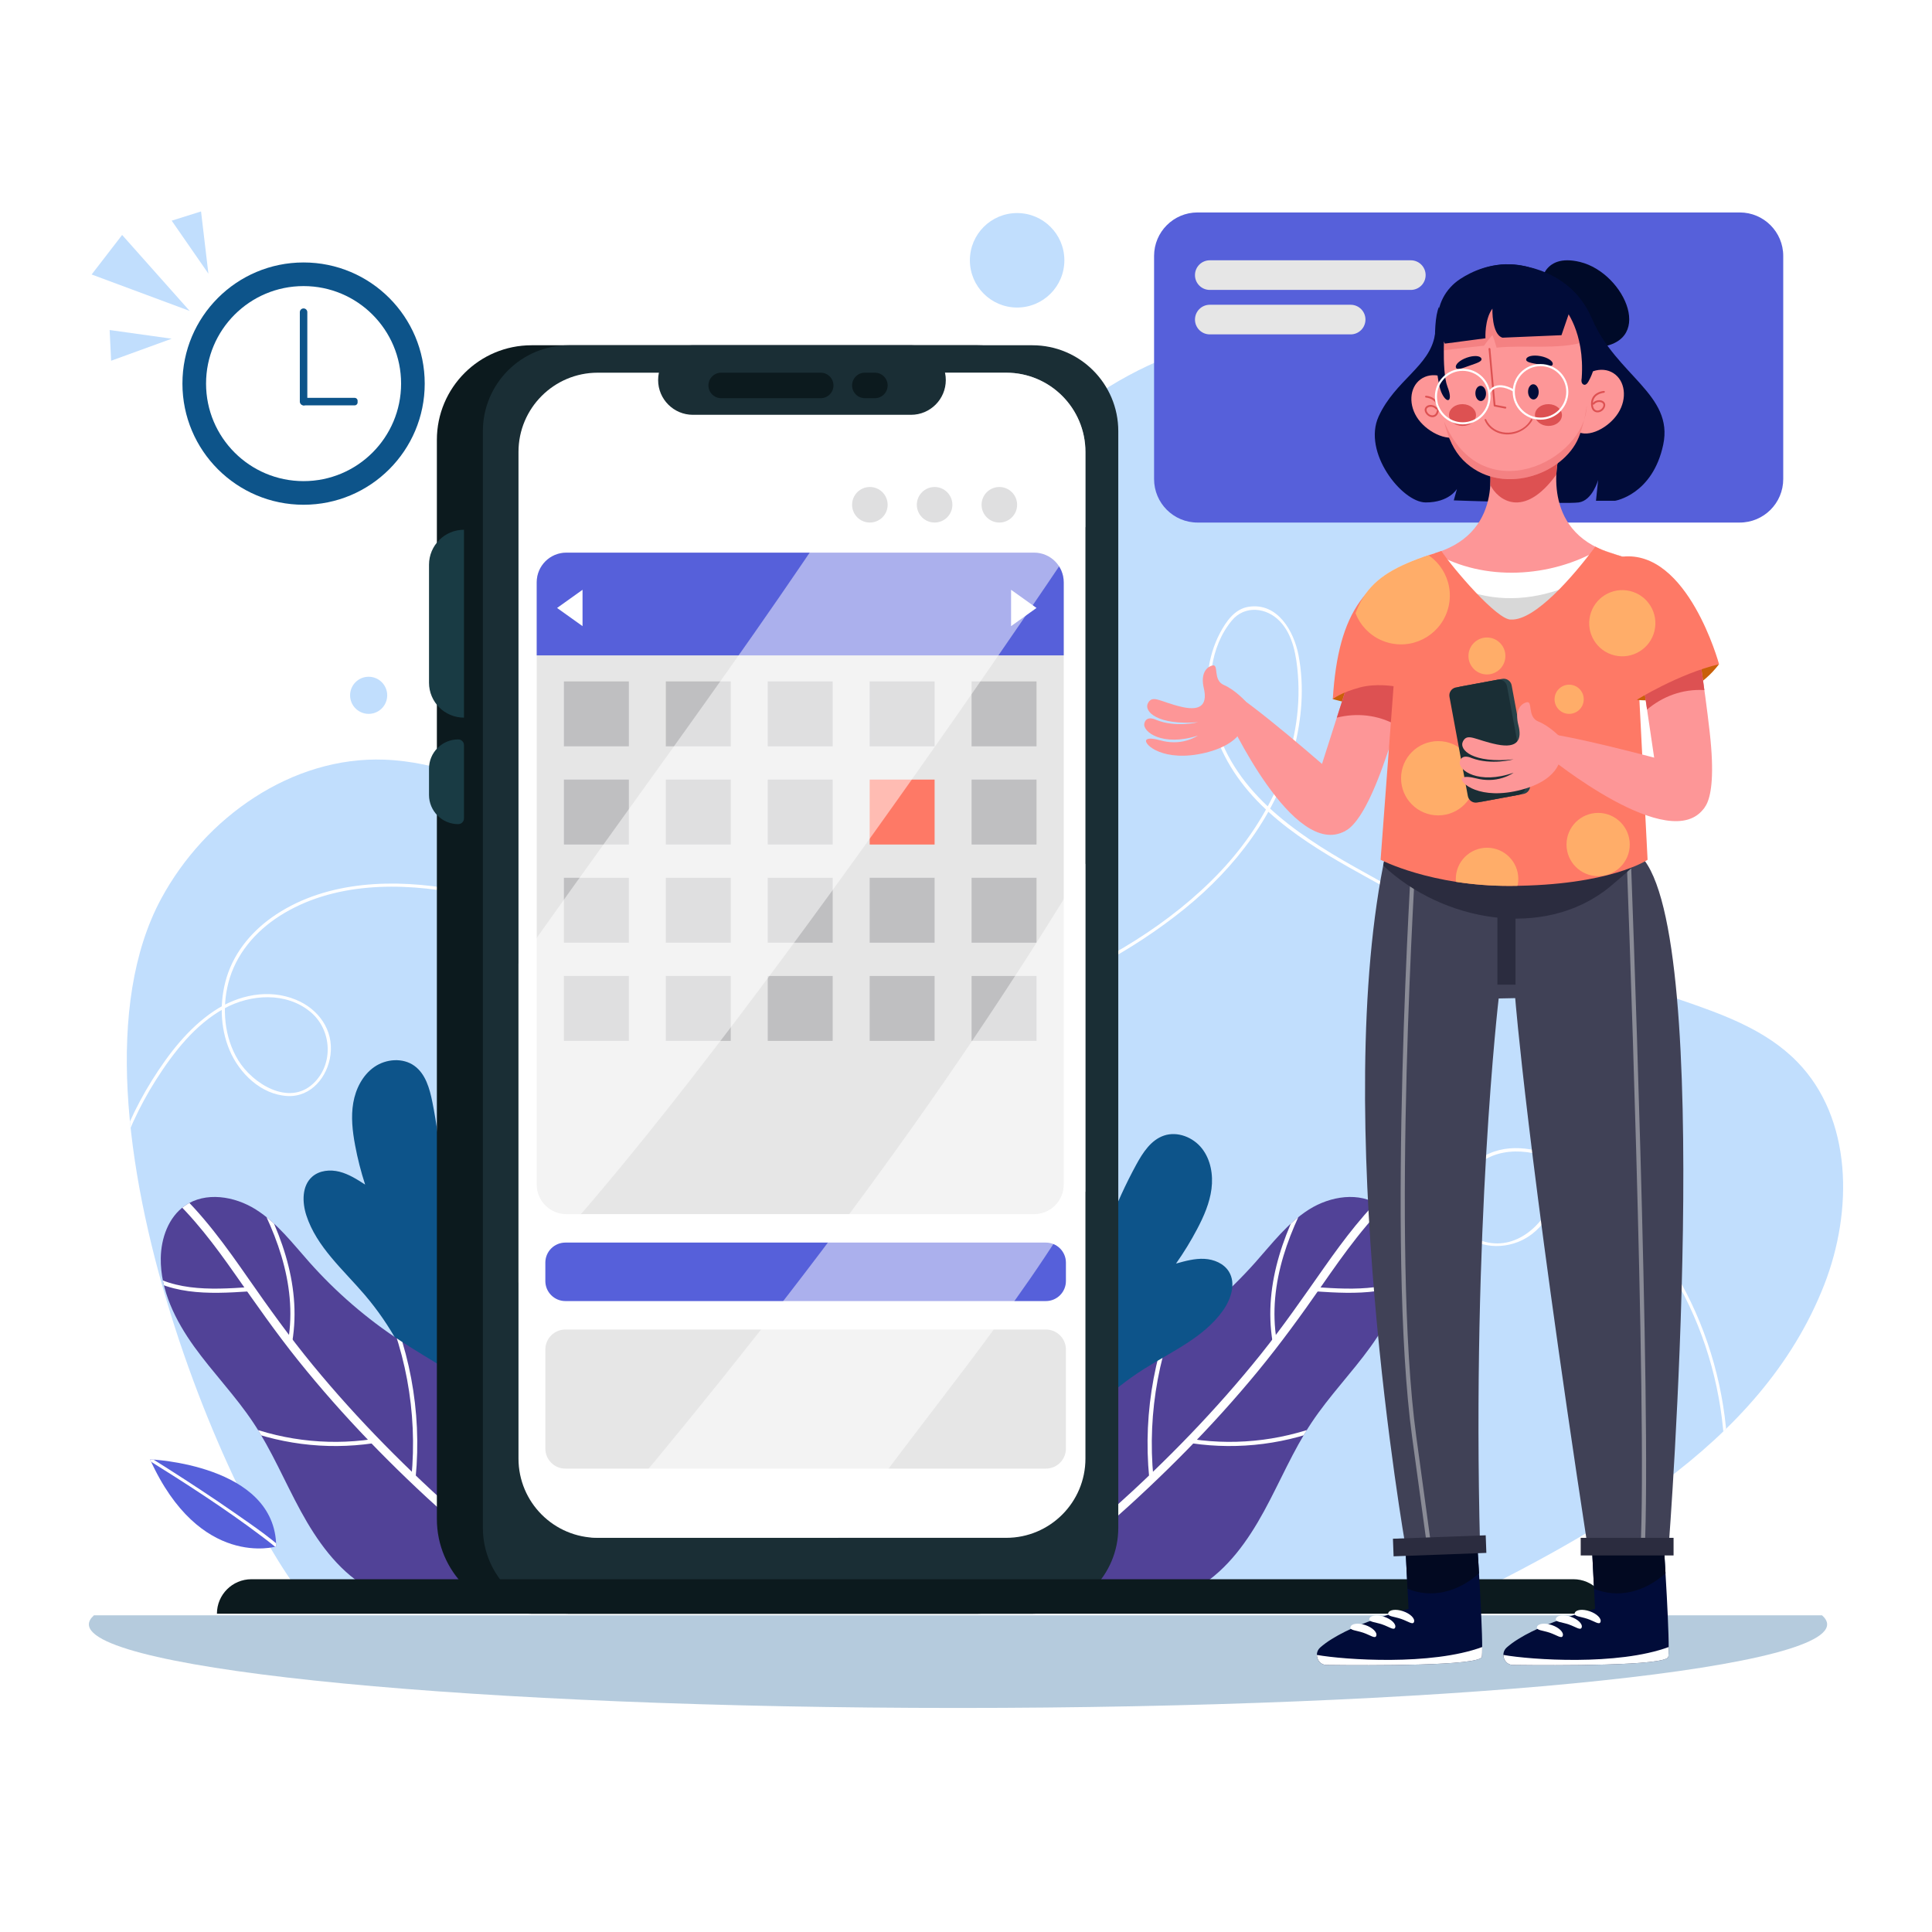 <svg xmlns="http://www.w3.org/2000/svg" xmlns:xlink="http://www.w3.org/1999/xlink" x="0px" y="0px" viewBox="0 0 500 500" style="enable-background:new 0 0 500 500;" xml:space="preserve"><g id="BACKGROUND">	<rect style="fill:#FFFFFF;" width="500" height="500"></rect></g><g id="OBJECTS">	<g>		<defs>			<path id="SVGID_1_" d="M370.946,417.625c40.654-19.734,84.744-43.059,101.173-85.158c7.443-19.071,7.307-43.006-6.991-57.658    c-16.35-16.755-44.826-15.823-61.862-31.879c-18.455-17.394-16.33-46.801-12.788-71.913s5.72-54.499-12.68-71.95    c-9.958-9.445-24.192-13.152-37.912-13.521c-29.553-0.795-59.144,13.109-77.396,36.366    c-17.038,21.709-23.756,49.458-33.016,75.454c-3.619,10.16-8.152,20.764-17.082,26.812c-10.016,6.783-23.39,6.223-34.999,2.823    c-26.945-7.891-49.866-29.355-77.924-30.401c-23.937-0.892-46.381,14.903-57.756,35.984    C12.182,287.308,64.07,402.518,82.66,417.625H370.946z"></path>		</defs>		<clipPath id="SVGID_00000030444514468157322500000006827033220647553175_">			<use xlink:href="#SVGID_1_" style="overflow:visible;"></use>		</clipPath>		<g style="clip-path:url(#SVGID_00000030444514468157322500000006827033220647553175_);">			<path style="fill:#C1DEFD;" d="M370.946,417.625c40.654-19.734,84.744-43.059,101.173-85.158    c7.443-19.071,7.307-43.006-6.991-57.658c-16.35-16.755-44.826-15.823-61.862-31.879c-18.455-17.394-16.33-46.801-12.788-71.913    s5.72-54.499-12.68-71.95c-9.958-9.445-24.192-13.152-37.912-13.521c-29.553-0.795-59.144,13.109-77.396,36.366    c-17.038,21.709-23.756,49.458-33.016,75.454c-3.619,10.16-8.152,20.764-17.082,26.812c-10.016,6.783-23.39,6.223-34.999,2.823    c-26.945-7.891-49.866-29.355-77.924-30.401c-23.937-0.892-46.381,14.903-57.756,35.984    C12.182,287.308,64.07,402.518,82.66,417.625H370.946z"></path>		</g>		<g style="clip-path:url(#SVGID_00000030444514468157322500000006827033220647553175_);">			<g>				<path style="fill:#FFFFFF;" d="M35.811,372.303c-14.768-28.955-12.863-65.445,4.569-92.849     C44.9,272.349,50.496,265.142,58,261.015c6.834-3.759,16.066-4.359,22.365,0.886c5.534,4.608,6.065,13.533,0.674,18.549     c-6.325,5.884-15.665,0-19.38-6.049c-3.625-5.903-4.262-13.409-2.557-20.038c1.893-7.364,6.955-13.292,13.291-17.332     c13.72-8.748,31.354-8.774,46.811-5.715c31.556,6.245,58.752,25.483,90.185,32.157c17.154,3.642,34.369,2.243,50.969-3.303     c16.497-5.512,32.63-13.996,46.173-24.945c13.181-10.657,23.901-24.634,28.3-41.202c2.093-7.883,2.766-16.358,1.235-24.408     c-1.19-6.255-5.42-13.745-12.929-12.577c-3.615,0.562-5.81,3.778-7.407,6.794c-1.631,3.08-2.625,6.467-3.038,9.923     c-0.901,7.534,0.857,15.291,4.31,21.998c7.728,15.012,23.321,23.915,37.566,31.759c7.856,4.326,15.801,8.598,22.983,14.005     c7.06,5.315,13.08,11.781,17.592,19.397c4.26,7.19,7.16,15.175,8.504,23.424c1.327,8.143,1.474,17.218-1.298,25.087     c-2.665,7.566-10.107,14.491-18.702,11.77c-7.957-2.519-7.895-11.641-3.544-17.35c5.503-7.221,14.94-6.942,22.594-3.498     c7.351,3.308,13.704,8.879,19.145,14.745c20.114,21.687,28.616,53.523,22.691,82.425c-1.447,7.06-3.77,13.91-6.939,20.383     c-0.229,0.467,0.471,0.879,0.701,0.41c13.223-27.015,11.241-60.033-3.183-86.174c-3.64-6.597-8.093-12.759-13.273-18.234     c-5.501-5.814-11.934-11.352-19.352-14.527c-6.562-2.809-14.667-3.579-20.465,1.282c-4.312,3.616-7.366,10.138-5.024,15.662     c2.601,6.133,10.129,7.344,15.797,5.126c7.185-2.811,10.582-10.379,11.786-17.54c2.745-16.336-1.935-33.922-11.317-47.419     c-10.595-15.242-27.115-23.347-42.847-32.206c-15.489-8.721-31.974-20.03-36.201-38.457c-1.925-8.391-1.116-18.325,4.556-25.201     c3.339-4.048,8.997-3.449,12.458,0.167c3.454,3.608,4.295,9.084,4.668,13.859c1.48,18.964-7.26,37.342-20.059,50.894     c-12.89,13.648-29.849,23.551-47.104,30.641c-17.9,7.355-36.951,10.616-56.125,7.104c-33.278-6.095-61.69-27.087-94.99-33.092     c-15.337-2.766-32.705-2.383-46.137,6.459c-5.907,3.888-10.73,9.438-12.82,16.267c-1.867,6.101-1.739,12.945,0.743,18.856     c2.525,6.013,8.184,11.526,15.003,11.871c6.134,0.31,10.39-4.964,11.124-10.663c0.826-6.41-3.094-11.832-8.91-14.238     c-7.091-2.933-14.971-1.26-21.196,2.882c-6.709,4.464-11.845,11.18-16.079,17.94c-4.385,7.002-7.782,14.62-10.155,22.531     c-4.695,15.65-5.413,32.506-1.967,48.483c1.658,7.688,4.31,15.127,7.882,22.132C35.348,373.178,36.048,372.768,35.811,372.303     L35.811,372.303z"></path>			</g>		</g>	</g>	<path style="opacity:0.5;fill:#6D99BC;" d="M471.538,418.037H24.322c-0.865,0.771-1.321,1.554-1.321,2.347  c0,11.949,100.704,21.635,224.929,21.635s224.929-9.686,224.929-21.635C472.859,419.591,472.402,418.808,471.538,418.037z"></path>	<g>		<defs>			<path id="SVGID_00000177473597798266815680000012358976240803357337_" d="M274.566,400.718    c6.709,12.454,22.339,17.433,34.7,10.553c0.365-0.203,0.725-0.413,1.081-0.632c7.404-4.539,12.615-11.918,16.778-19.54    c4.163-7.622,7.508-15.711,12.317-22.943c4.595-6.912,10.439-12.907,15.283-19.646c4.844-6.74,8.763-14.597,8.644-22.896    c-0.074-5.164-1.984-10.599-6.215-13.56c-5.331-3.731-12.881-2.511-18.384,0.96c-5.503,3.471-9.529,8.783-13.853,13.645    c-6.913,7.775-14.856,14.632-23.556,20.336c-7.709,5.054-16.078,9.262-22.785,15.585c-6.707,6.324-11.653,15.486-10.007,24.556    C269.097,390.038,271.78,395.547,274.566,400.718z"></path>		</defs>		<clipPath id="SVGID_00000116205776173072570000000009025210877221742220_">			<use xlink:href="#SVGID_00000177473597798266815680000012358976240803357337_" style="overflow:visible;"></use>		</clipPath>		<g style="clip-path:url(#SVGID_00000116205776173072570000000009025210877221742220_);">			<path style="fill:#514297;" d="M274.566,400.718c6.709,12.454,22.339,17.433,34.7,10.553c0.365-0.203,0.725-0.413,1.081-0.632    c7.404-4.539,12.615-11.918,16.778-19.54c4.163-7.622,7.508-15.711,12.317-22.943c4.595-6.912,10.439-12.907,15.283-19.646    c4.844-6.74,8.763-14.597,8.644-22.896c-0.074-5.164-1.984-10.599-6.215-13.56c-5.331-3.731-12.881-2.511-18.384,0.96    c-5.503,3.471-9.529,8.783-13.853,13.645c-6.913,7.775-14.856,14.632-23.556,20.336c-7.709,5.054-16.078,9.262-22.785,15.585    c-6.707,6.324-11.653,15.486-10.007,24.556C269.097,390.038,271.78,395.547,274.566,400.718z"></path>		</g>		<g style="clip-path:url(#SVGID_00000116205776173072570000000009025210877221742220_);">			<g>				<path style="fill:#FFFFFF;" d="M360.154,307.218c-6.767,6.117-12.27,13.428-17.499,20.861     c-5.334,7.582-10.579,15.196-16.382,22.434c-11.559,14.417-24.502,27.686-38.259,40.008     c-7.765,6.955-15.795,13.609-24.008,20.028c-1.11,0.868,0.451,2.41,1.55,1.55c14.569-11.388,28.571-23.53,41.525-36.736     c6.464-6.589,12.665-13.439,18.526-20.571c5.825-7.087,11.201-14.488,16.435-22.018c5.912-8.507,11.936-17.023,19.662-24.007     C362.753,307.82,361.199,306.274,360.154,307.218L360.154,307.218z"></path>			</g>		</g>		<g style="clip-path:url(#SVGID_00000116205776173072570000000009025210877221742220_);">			<g>				<path style="fill:#FFFFFF;" d="M344.301,367.853c-11.168,4.756-23.566,6.363-35.577,4.612c-0.69-0.101-0.988,0.955-0.291,1.057     c12.337,1.798,24.952,0.162,36.422-4.722C345.501,368.524,344.943,367.58,344.301,367.853L344.301,367.853z"></path>			</g>		</g>		<g style="clip-path:url(#SVGID_00000116205776173072570000000009025210877221742220_);">			<g>				<path style="fill:#FFFFFF;" d="M298.509,382.414c-1.662-16.986,1.549-34.274,9.243-49.512c0.317-0.628-0.628-1.184-0.946-0.553     c-7.778,15.405-11.074,32.887-9.393,50.066C297.481,383.11,298.578,383.117,298.509,382.414L298.509,382.414z"></path>			</g>		</g>		<g style="clip-path:url(#SVGID_00000116205776173072570000000009025210877221742220_);">			<g>				<path style="fill:#FFFFFF;" d="M330.407,347.027c-2.498-14.973,3.473-29.499,10.959-42.147c0.36-0.608-0.587-1.16-0.946-0.553     c-7.653,12.93-13.619,27.704-11.069,42.991C329.465,348.012,330.522,347.718,330.407,347.027L330.407,347.027z"></path>			</g>		</g>		<g style="clip-path:url(#SVGID_00000116205776173072570000000009025210877221742220_);">			<g>				<path style="fill:#FFFFFF;" d="M340.681,334.22c10.126,0.68,21.477,1.143,29.566-6.098c0.527-0.471-0.251-1.245-0.775-0.775     c-7.842,7.02-19,6.434-28.791,5.776C339.977,333.076,339.98,334.173,340.681,334.22L340.681,334.22z"></path>			</g>		</g>	</g>	<g>		<g>			<path style="fill:#0D548A;" d="M109.067,362.096c-2.939-9.874-7.965-19.121-14.65-26.958    c-5.577-6.538-12.494-12.438-15.139-20.615c-1.099-3.398-1.165-7.638,1.52-9.993c1.87-1.641,4.645-1.903,7.056-1.29    c2.411,0.613,4.55,1.981,6.642,3.328c-1.086-3.333-1.954-6.736-2.597-10.182c-0.676-3.622-1.103-7.353-0.474-10.984    c0.628-3.631,2.425-7.183,5.454-9.281c3.029-2.098,7.377-2.443,10.363-0.285c2.894,2.091,3.945,5.859,4.651,9.359    c2.24,11.101,2.939,22.511,2.072,33.802c0.695-3.92,1.657-7.874,3.741-11.265c2.084-3.392,5.459-6.181,9.405-6.71    c1.034-0.139,2.114-0.117,3.084,0.268c1.915,0.759,3.033,2.756,3.694,4.707c1.154,3.409,1.373,7.066,1.269,10.663    c-0.438,15.161-6.369,29.557-12.285,43.522l-7.148,23.739L109.067,362.096z"></path>		</g>		<g>			<defs>				<path id="SVGID_00000140715285154287794650000008351287824293912721_" d="M130.411,400.718     c-6.709,12.454-22.339,17.433-34.7,10.553c-0.365-0.203-0.725-0.413-1.081-0.632c-7.404-4.539-12.615-11.918-16.778-19.54     c-4.163-7.622-7.508-15.711-12.317-22.943c-4.595-6.912-10.439-12.907-15.283-19.646c-4.844-6.74-8.763-14.597-8.644-22.896     c0.074-5.164,1.984-10.599,6.215-13.56c5.331-3.731,12.881-2.511,18.384,0.96c5.503,3.471,9.529,8.783,13.853,13.645     c6.913,7.775,14.856,14.632,23.556,20.336c7.709,5.054,16.078,9.262,22.785,15.585c6.707,6.324,11.653,15.486,10.007,24.556     C135.88,390.038,133.196,395.547,130.411,400.718z"></path>			</defs>			<clipPath id="SVGID_00000021084602958394925580000004869667285862145175_">				<use xlink:href="#SVGID_00000140715285154287794650000008351287824293912721_" style="overflow:visible;"></use>			</clipPath>			<g style="clip-path:url(#SVGID_00000021084602958394925580000004869667285862145175_);">				<path style="fill:#514297;" d="M130.411,400.718c-6.709,12.454-22.339,17.433-34.7,10.553c-0.365-0.203-0.725-0.413-1.081-0.632     c-7.404-4.539-12.615-11.918-16.778-19.54c-4.163-7.622-7.508-15.711-12.317-22.943c-4.595-6.912-10.439-12.907-15.283-19.646     c-4.844-6.74-8.763-14.597-8.644-22.896c0.074-5.164,1.984-10.599,6.215-13.56c5.331-3.731,12.881-2.511,18.384,0.96     c5.503,3.471,9.529,8.783,13.853,13.645c6.913,7.775,14.856,14.632,23.556,20.336c7.709,5.054,16.078,9.262,22.785,15.585     c6.707,6.324,11.653,15.486,10.007,24.556C135.88,390.038,133.196,395.547,130.411,400.718z"></path>			</g>			<g style="clip-path:url(#SVGID_00000021084602958394925580000004869667285862145175_);">				<g>					<path style="fill:#FFFFFF;" d="M43.272,308.769c6.851,6.192,12.381,13.601,17.659,21.134      c5.26,7.506,10.485,15.006,16.222,22.161c11.559,14.417,24.502,27.686,38.259,40.008c7.765,6.955,15.795,13.609,24.008,20.028      c1.099,0.859,2.661-0.682,1.55-1.55c-14.569-11.388-28.571-23.53-41.525-36.736c-6.464-6.589-12.665-13.439-18.526-20.571      c-5.893-7.17-11.294-14.678-16.592-22.293c-5.853-8.413-11.865-16.826-19.505-23.731      C43.778,306.274,42.223,307.82,43.272,308.769L43.272,308.769z"></path>				</g>			</g>			<g style="clip-path:url(#SVGID_00000021084602958394925580000004869667285862145175_);">				<g>					<path style="fill:#FFFFFF;" d="M60.123,368.8c11.47,4.885,24.085,6.521,36.422,4.722c0.695-0.101,0.4-1.158-0.291-1.057      c-12.012,1.751-24.409,0.144-35.577-4.612C60.034,367.58,59.475,368.524,60.123,368.8L60.123,368.8z"></path>				</g>			</g>			<g style="clip-path:url(#SVGID_00000021084602958394925580000004869667285862145175_);">				<g>					<path style="fill:#FFFFFF;" d="M107.564,382.414c1.681-17.178-1.615-34.661-9.393-50.066c-0.318-0.63-1.264-0.076-0.946,0.553      c7.694,15.238,10.905,32.526,9.243,49.512C106.399,383.116,107.496,383.111,107.564,382.414L107.564,382.414z"></path>				</g>			</g>			<g style="clip-path:url(#SVGID_00000021084602958394925580000004869667285862145175_);">				<g>					<path style="fill:#FFFFFF;" d="M75.627,347.318c2.55-15.287-3.416-30.062-11.069-42.991c-0.359-0.607-1.307-0.056-0.946,0.553      c7.486,12.647,13.457,27.174,10.959,42.147C74.455,347.717,75.511,348.013,75.627,347.318L75.627,347.318z"></path>				</g>			</g>			<g style="clip-path:url(#SVGID_00000021084602958394925580000004869667285862145175_);">				<g>					<path style="fill:#FFFFFF;" d="M64.296,333.124c-9.79,0.658-20.948,1.244-28.791-5.776c-0.524-0.469-1.302,0.303-0.775,0.775      c8.089,7.241,19.44,6.778,29.566,6.098C64.996,334.173,65.001,333.076,64.296,333.124L64.296,333.124z"></path>				</g>			</g>		</g>		<g>			<path style="fill:#0D548A;" d="M274.052,375.77c5.721-8.567,13.25-15.921,21.95-21.438c7.258-4.602,15.607-8.2,20.545-15.233    c2.053-2.923,3.366-6.954,1.495-9.997c-1.303-2.119-3.877-3.188-6.361-3.314c-2.485-0.125-4.932,0.551-7.328,1.221    c2.02-2.864,3.854-5.86,5.484-8.963c1.714-3.261,3.222-6.701,3.693-10.355c0.47-3.654-0.199-7.578-2.474-10.476    c-2.275-2.898-6.328-4.51-9.818-3.329c-3.382,1.144-5.498,4.435-7.204,7.571c-5.414,9.946-9.448,20.643-11.949,31.688    c0.492-3.95,0.739-8.012-0.252-11.868c-0.991-3.855-3.393-7.516-7.007-9.186c-0.947-0.438-1.986-0.735-3.026-0.654    c-2.054,0.161-3.711,1.738-4.918,3.408c-2.108,2.917-3.396,6.347-4.358,9.815c-4.053,14.615-2.632,30.12-1.098,45.21    l-0.172,24.791L274.052,375.77z"></path>		</g>		<g>			<path style="fill:#0C1A1E;" d="M253.009,417.625H137.559c-13.529,0-24.497-10.968-24.497-24.497V113.85    c0-13.529,10.968-24.497,24.497-24.497h115.449c13.529,0,24.497,10.968,24.497,24.497v279.278    C277.505,406.657,266.538,417.625,253.009,417.625z"></path>			<path style="fill:#1A2E35;" d="M267.185,417.625H147.194c-12.275,0-22.226-9.951-22.226-22.226V111.579    c0-12.275,9.951-22.226,22.226-22.226h119.992c12.275,0,22.226,9.951,22.226,22.226v283.821    C289.411,407.674,279.46,417.625,267.185,417.625z"></path>			<path style="fill:#FFFFFF;" d="M260.399,397.99H154.695c-11.328,0-20.511-9.183-20.511-20.511V116.963    c0-11.328,9.183-20.511,20.511-20.511h105.704c11.328,0,20.511,9.183,20.511,20.511v260.517    C280.91,388.807,271.727,397.99,260.399,397.99z"></path>			<path style="fill:#E6E6E6;" d="M267.624,314.217H146.569c-4.234,0-7.667-3.432-7.667-7.667V150.691    c0-4.234,3.432-7.667,7.667-7.667h121.056c4.234,0,7.667,3.432,7.667,7.667V306.55    C275.291,310.784,271.859,314.217,267.624,314.217z"></path>			<path style="fill:#5660DA;" d="M270.674,336.715H146.319c-2.863,0-5.185-2.321-5.185-5.185v-4.766    c0-2.863,2.321-5.185,5.185-5.185h124.355c2.863,0,5.185,2.321,5.185,5.185v4.766    C275.858,334.394,273.537,336.715,270.674,336.715z"></path>			<path style="fill:#E6E6E6;" d="M270.674,380.076H146.319c-2.863,0-5.185-2.321-5.185-5.185v-25.628    c0-2.863,2.321-5.185,5.185-5.185h124.355c2.863,0,5.185,2.321,5.185,5.185v25.628    C275.858,377.755,273.537,380.076,270.674,380.076z"></path>			<path style="fill:#5660DA;" d="M275.291,169.61v-18.918c0-4.234-3.432-7.667-7.667-7.667H146.569    c-4.234,0-7.667,3.432-7.667,7.667v18.918H275.291z"></path>			<g>				<rect x="145.942" y="176.347" style="fill:#BFBFC1;" width="16.804" height="16.804"></rect>				<rect x="172.318" y="176.347" style="fill:#BFBFC1;" width="16.804" height="16.804"></rect>				<rect x="198.694" y="176.347" style="fill:#BFBFC1;" width="16.804" height="16.804"></rect>				<rect x="225.071" y="176.347" style="fill:#BFBFC1;" width="16.804" height="16.804"></rect>				<rect x="251.447" y="176.347" style="fill:#BFBFC1;" width="16.804" height="16.804"></rect>				<rect x="145.942" y="201.757" style="fill:#BFBFC1;" width="16.804" height="16.804"></rect>				<rect x="172.318" y="201.757" style="fill:#BFBFC1;" width="16.804" height="16.804"></rect>				<rect x="198.694" y="201.757" style="fill:#BFBFC1;" width="16.804" height="16.804"></rect>				<rect x="225.071" y="201.757" style="fill:#FE7966;" width="16.804" height="16.804"></rect>				<rect x="251.447" y="201.757" style="fill:#BFBFC1;" width="16.804" height="16.804"></rect>				<rect x="145.942" y="227.168" style="fill:#BFBFC1;" width="16.804" height="16.804"></rect>				<rect x="172.318" y="227.168" style="fill:#BFBFC1;" width="16.804" height="16.804"></rect>				<rect x="198.694" y="227.168" style="fill:#BFBFC1;" width="16.804" height="16.804"></rect>				<rect x="225.071" y="227.168" style="fill:#BFBFC1;" width="16.804" height="16.804"></rect>				<rect x="251.447" y="227.168" style="fill:#BFBFC1;" width="16.804" height="16.804"></rect>				<rect x="145.942" y="252.578" style="fill:#BFBFC1;" width="16.804" height="16.804"></rect>				<rect x="172.318" y="252.578" style="fill:#BFBFC1;" width="16.804" height="16.804"></rect>				<rect x="198.694" y="252.578" style="fill:#BFBFC1;" width="16.804" height="16.804"></rect>				<rect x="225.071" y="252.578" style="fill:#BFBFC1;" width="16.804" height="16.804"></rect>				<rect x="251.447" y="252.578" style="fill:#BFBFC1;" width="16.804" height="16.804"></rect>			</g>			<g>				<path style="fill:#BFBFC1;" d="M254.027,130.634c0,2.542,2.06,4.602,4.602,4.602s4.602-2.06,4.602-4.602     s-2.06-4.602-4.602-4.602S254.027,128.092,254.027,130.634z"></path>				<path style="fill:#BFBFC1;" d="M237.273,130.634c0,2.542,2.06,4.602,4.602,4.602c2.542,0,4.602-2.06,4.602-4.602     s-2.06-4.602-4.602-4.602C239.333,126.032,237.273,128.092,237.273,130.634z"></path>				<path style="fill:#BFBFC1;" d="M220.519,130.634c0,2.542,2.06,4.602,4.602,4.602s4.602-2.06,4.602-4.602     s-2.06-4.602-4.602-4.602S220.519,128.092,220.519,130.634z"></path>			</g>			<polygon style="fill:#FFFFFF;" points="150.759,152.636 150.759,162.044 144.173,157.34    "></polygon>			<polygon style="fill:#FFFFFF;" points="261.665,152.636 261.665,162.044 268.251,157.34    "></polygon>			<g style="opacity:0.5;">				<path style="fill:#FFFFFF;" d="M280.909,223.492c-37.291,61.905-81.23,119.409-128.027,174.406     c0.598,0.052,1.201,0.091,1.812,0.091h62.201c20.38-29.139,46.98-59.551,64.013-89.656V223.492z"></path>				<path style="fill:#FFFFFF;" d="M280.909,136.344v-19.381c0-11.327-9.183-20.511-20.511-20.511h-20.874     c-32.1,52.994-69.082,101.496-105.341,152.944v82.52C185.325,279.799,279.433,138.879,280.909,136.344z"></path>			</g>			<g>				<path style="fill:#1A2E35;" d="M179.322,107.352h56.451c4.97,0,8.999-4.029,8.999-8.999l0,0c0-4.97-4.029-8.999-8.999-8.999     h-56.451c-4.97,0-8.999,4.029-8.999,8.999l0,0C170.322,103.323,174.352,107.352,179.322,107.352z"></path>				<path style="fill:#0C1A1E;" d="M212.405,103.048h-25.771c-1.814,0-3.298-1.484-3.298-3.298l0,0c0-1.814,1.484-3.298,3.298-3.298     h25.771c1.814,0,3.298,1.484,3.298,3.298l0,0C215.703,101.564,214.219,103.048,212.405,103.048z"></path>				<path style="fill:#0C1A1E;" d="M226.425,103.048h-2.608c-1.814,0-3.298-1.484-3.298-3.298l0,0c0-1.814,1.484-3.298,3.298-3.298     h2.608c1.814,0,3.298,1.484,3.298,3.298l0,0C229.723,101.564,228.239,103.048,226.425,103.048z"></path>			</g>			<path style="fill:#193B44;" d="M120.077,185.727L120.077,185.727l0-48.627h0c-4.998,0-9.05,4.052-9.05,9.051v30.526    C111.027,181.675,115.079,185.727,120.077,185.727z"></path>			<path style="fill:#193B44;" d="M118.591,213.288L118.591,213.288c0.821,0,1.486-0.665,1.486-1.486v-18.959    c0-0.821-0.665-1.486-1.486-1.486l0,0c-4.178,0-7.564,3.387-7.564,7.564v6.803C111.027,209.901,114.413,213.288,118.591,213.288z    "></path>		</g>		<path style="fill:#0C1A1E;" d="M416.118,417.625H56.143l0,0c0-4.928,3.995-8.923,8.923-8.923h342.129   C412.123,408.702,416.118,412.697,416.118,417.625L416.118,417.625z"></path>		<g>			<defs>				<path id="SVGID_00000013876202851242287190000007397009842433147325_" d="M38.826,377.684c0,0,32.49,1.246,32.652,22.547     C71.478,400.23,51.704,406.141,38.826,377.684z"></path>			</defs>			<clipPath id="SVGID_00000179645661997152822370000015787985842939941544_">				<use xlink:href="#SVGID_00000013876202851242287190000007397009842433147325_" style="overflow:visible;"></use>			</clipPath>			<path style="clip-path:url(#SVGID_00000179645661997152822370000015787985842939941544_);fill:#5660DA;" d="M38.826,377.684    c0,0,32.49,1.246,32.652,22.547C71.478,400.23,51.704,406.141,38.826,377.684z"></path>			<g style="clip-path:url(#SVGID_00000179645661997152822370000015787985842939941544_);">				<g>					<path style="fill:#FFFFFF;" d="M37.94,377.572c10.129,6.322,20.228,12.804,29.762,19.999c2.607,1.967,5.214,3.99,7.528,6.302      c0.37,0.37,0.944-0.204,0.574-0.574c-4.477-4.473-9.862-8.125-15.036-11.729c-5.664-3.945-11.437-7.734-17.258-11.444      c-1.715-1.093-3.435-2.179-5.161-3.255C37.905,376.594,37.497,377.296,37.94,377.572L37.94,377.572z"></path>				</g>			</g>		</g>	</g>	<polygon style="fill:#C1DEFD;" points="31.607,60.808 49.09,80.472 23.718,71.037  "></polygon>	<polygon style="fill:#C1DEFD;" points="52.029,54.719 53.934,70.824 44.434,57.109  "></polygon>	<polygon style="fill:#C1DEFD;" points="28.375,85.407 44.434,87.657 28.756,93.359  "></polygon>	<path style="fill:#C1DEFD;" d="M90.603,179.946c0,2.653,2.15,4.803,4.803,4.803c2.653,0,4.803-2.15,4.803-4.803  s-2.15-4.803-4.803-4.803C92.753,175.143,90.603,177.293,90.603,179.946z"></path>	<circle style="fill:#C1DEFD;" cx="263.231" cy="67.364" r="12.226"></circle>	<g>		<g>			<path style="fill:#5660DA;" d="M450.246,135.236H309.928c-6.215,0-11.254-5.038-11.254-11.254V66.235    c0-6.215,5.038-11.254,11.254-11.254h140.317c6.215,0,11.254,5.039,11.254,11.254v57.747    C461.5,130.197,456.461,135.236,450.246,135.236z"></path>			<path style="fill:#E6E6E6;" d="M365.117,75.032h-52.024c-2.117,0-3.834-1.716-3.834-3.834l0,0c0-2.117,1.716-3.834,3.834-3.834    h52.024c2.117,0,3.834,1.717,3.834,3.834l0,0C368.951,73.315,367.235,75.032,365.117,75.032z"></path>			<path style="fill:#E6E6E6;" d="M349.545,86.54h-36.451c-2.117,0-3.834-1.716-3.834-3.834l0,0c0-2.117,1.716-3.834,3.834-3.834    h36.451c2.117,0,3.834,1.716,3.834,3.834l0,0C353.379,84.823,351.662,86.54,349.545,86.54z"></path>		</g>		<g>			<circle style="fill:#0D548A;" cx="78.565" cy="99.277" r="31.352"></circle>			<circle style="fill:#FFFFFF;" cx="78.565" cy="99.277" r="25.238"></circle>			<g>				<path style="fill:#0D548A;" d="M78.565,104.903L78.565,104.903c-0.535,0-0.969-0.434-0.969-0.969V80.788     c0-0.535,0.434-0.969,0.969-0.969l0,0c0.535,0,0.969,0.434,0.969,0.969v23.146C79.534,104.469,79.1,104.903,78.565,104.903z"></path>				<g>					<path style="fill:#0D548A;" d="M77.866,104.162v-0.455c0-0.409,0.332-0.741,0.741-0.741h13.2c0.409,0,0.741,0.332,0.741,0.741      v0.455c0,0.409-0.332,0.741-0.741,0.741h-13.2C78.198,104.903,77.866,104.571,77.866,104.162z"></path>				</g>			</g>		</g>		<g>			<path style="fill:#C9600A;" d="M344.924,180.918c0,0,11.578,3.55,16.589,0.379c5.011-3.17,0.869-8.59-1.278-8.488    C358.087,172.912,345.925,175.119,344.924,180.918z"></path>			<path style="fill:#FD9697;" d="M348.343,178.295l-7.467,23.342l5.223,13.524c0,0,4.546,3.327,11.835-17.013    c4.01-11.188,8.176-24.787,8.176-24.787L348.343,178.295z"></path>			<path style="fill:#DD5152;" d="M361.508,187.735c0.132-0.399,0.029-0.169,0.398-1.2c2.388-7.247,4.204-13.175,4.204-13.175    l-17.767,4.934l-2.377,7.433C351.025,184.456,356.538,184.928,361.508,187.735z"></path>			<path style="fill:#FD9697;" d="M347.926,202.704c-0.361-0.177-17.582-15.652-27.717-22.718l-2.601,5.301    c0,0,17.066,37.344,30.521,29.76L347.926,202.704z"></path>			<path style="fill:#FD9697;" d="M322.397,181.555c0,0-2.743-3.036-5.662-4.278c-2.919-1.241-1.232-5.436-2.905-5.059    c-1.672,0.376-3.152,2.194-2.293,5.843c0.859,3.65-0.146,6.159-5.673,4.894c-5.527-1.265-7.522-3.241-8.746-1.039    c-1.224,2.201,2.432,5.842,12.962,4.995c0,0-5.781,1.451-10.836-0.597c0,0-2.539-1.326-3.083,0.882    c-0.544,2.208,4.77,6.122,13.837,3.176c0,0-0.993,0.71-2.812,1.251c-2.232,0.663-4.609,0.616-6.852-0.008    c-1.418-0.394-3.215-0.736-3.671-0.108c-0.782,1.078,4.465,5.928,15.271,3.311c10.806-2.617,10.358-8.828,10.358-8.828    L322.397,181.555z"></path>			<path style="fill:#000A28;" d="M398.705,74.008c0,0,0.192-8.662,10.225-6.205c11.754,2.878,20.01,21.808,3.165,22.145    C395.25,90.285,398.705,74.008,398.705,74.008z"></path>			<path style="fill:#010C39;" d="M389.599,68.392c0,0,16.147-0.586,22.396,14.066c6.249,14.652,21.206,19.635,18.445,32.623    c-2.761,12.988-12.476,14.522-12.476,14.522h-4.924l0.556-5.395c0,0-1.461,5.337-5.04,5.826    c-3.579,0.489-32.32-0.534-32.32-0.534l0.822-2.966c0,0-1.997,3.521-8.106,3.499c-6.109-0.022-16.438-12.983-12.142-22.303    s13.188-12.922,14.522-20.982C372.664,78.688,377.085,69.051,389.599,68.392z"></path>			<g>				<path style="fill:#010C39;" d="M411.757,395.635l1.037,20.748c0,0-15.993,3.947-22.84,9.97     c-1.755,1.544-0.716,4.514,1.587,4.542c11.308,0.138,39.785,0.249,40.216-2.118c0.538-2.954-1.179-29.111-1.179-29.111     L411.757,395.635z"></path>				<path style="fill:#020921;" d="M412.533,411.168l-0.776-15.533l18.821,4.031c0,0,0.211,3.213,0.461,7.51     C425.39,412.174,418.648,413.684,412.533,411.168z"></path>				<path style="fill:#FFFFFF;" d="M431.859,426.248c0.003,1.212-0.026,2.11-0.103,2.529c-0.431,2.367-28.908,2.256-40.216,2.118     c-1.504-0.018-2.462-1.292-2.462-2.603C396.181,429.567,418.702,431.119,431.859,426.248z"></path>				<path style="fill:#FFFFFF;" d="M414.217,419.741c-0.284,0.892-1.524-0.149-3.368-0.778c-1.844-0.629-3.593-0.608-3.309-1.5     c0.284-0.892,2.009-1.105,3.853-0.476C413.237,417.616,414.501,418.849,414.217,419.741z"></path>				<path style="fill:#FFFFFF;" d="M409.342,421.176c-0.284,0.892-1.524-0.149-3.368-0.778c-1.844-0.629-3.593-0.608-3.309-1.5     c0.284-0.892,2.009-1.105,3.853-0.476C408.362,419.05,409.626,420.284,409.342,421.176z"></path>				<path style="fill:#FFFFFF;" d="M404.449,423.325c-0.284,0.892-1.524-0.149-3.368-0.778c-1.844-0.629-3.593-0.608-3.309-1.5     c0.284-0.892,2.009-1.105,3.853-0.476C403.469,421.2,404.734,422.433,404.449,423.325z"></path>			</g>			<g>				<path style="fill:#010C39;" d="M363.491,395.635l1.037,20.748c0,0-15.993,3.947-22.84,9.97     c-1.755,1.544-0.716,4.514,1.587,4.542c11.308,0.138,39.785,0.249,40.216-2.118c0.538-2.954-1.179-29.111-1.179-29.111     L363.491,395.635z"></path>				<path style="fill:#020921;" d="M364.267,411.168l-0.776-15.533l18.821,4.031c0,0,0.211,3.213,0.461,7.51     C377.125,412.174,370.382,413.684,364.267,411.168z"></path>				<path style="fill:#FFFFFF;" d="M383.594,426.248c0.003,1.212-0.026,2.11-0.103,2.529c-0.431,2.367-28.908,2.256-40.216,2.118     c-1.504-0.018-2.462-1.292-2.462-2.603C347.915,429.567,370.437,431.119,383.594,426.248z"></path>				<path style="fill:#FFFFFF;" d="M365.951,419.741c-0.284,0.892-1.524-0.149-3.368-0.778c-1.844-0.629-3.593-0.608-3.309-1.5     c0.284-0.892,2.009-1.105,3.853-0.476C364.972,417.616,366.236,418.849,365.951,419.741z"></path>				<path style="fill:#FFFFFF;" d="M361.076,421.176c-0.284,0.892-1.524-0.149-3.368-0.778c-1.844-0.629-3.593-0.608-3.309-1.5     c0.284-0.892,2.009-1.105,3.853-0.476C360.096,419.05,361.36,420.284,361.076,421.176z"></path>				<path style="fill:#FFFFFF;" d="M356.184,423.325c-0.284,0.892-1.524-0.149-3.368-0.778c-1.844-0.629-3.593-0.608-3.309-1.5     c0.284-0.892,2.009-1.105,3.853-0.476C355.204,421.2,356.468,422.433,356.184,423.325z"></path>			</g>			<g>				<defs>					<path id="SVGID_00000072980267889652313360000013336227112230907811_" d="M424.669,221.592l-38.583-0.835v0.683l-27.444-0.683      c-14.583,67.357,5.128,179.574,5.128,179.574h19.269c-2.141-82.719,4.818-141.929,4.818-141.929l0.875-0.018l3.403-0.069      c0,0,3.084,39.67,18.748,142.016l20.976-0.185C431.86,400.146,444.058,241.744,424.669,221.592z"></path>				</defs>				<clipPath id="SVGID_00000059282089565210336970000015905566075191405977_">					<use xlink:href="#SVGID_00000072980267889652313360000013336227112230907811_" style="overflow:visible;"></use>				</clipPath>				<path style="clip-path:url(#SVGID_00000059282089565210336970000015905566075191405977_);fill:#404156;" d="M424.669,221.592     l-38.583-0.835v0.683l-27.444-0.683c-14.583,67.357,5.128,179.574,5.128,179.574h19.269     c-2.141-82.719,4.818-141.929,4.818-141.929l0.875-0.018l3.403-0.069c0,0,3.084,39.67,18.748,142.016l20.976-0.185     C431.86,400.146,444.058,241.744,424.669,221.592z"></path>									<path style="clip-path:url(#SVGID_00000059282089565210336970000015905566075191405977_);fill:none;stroke:#8A8B96;stroke-width:1.082;stroke-miterlimit:10;" d="     M421.474,220.756c0,0,5.496,145.32,3.6,180.992"></path>									<path style="clip-path:url(#SVGID_00000059282089565210336970000015905566075191405977_);fill:none;stroke:#8A8B96;stroke-width:1.082;stroke-miterlimit:10;" d="     M365.991,219.698c0,0-6.668,103.309,0,152.13c6.668,48.821,6.668,48.821,6.668,48.821"></path>			</g>			<path style="fill:#2B2C3F;" d="M416.54,229.584c3.005-2.505,5.778-5.009,8.534-7.514c-0.135-0.158-0.267-0.334-0.405-0.478    l-38.583-0.835v0.683l-27.444-0.683c-0.232,1.072-0.455,2.156-0.67,3.251C373.283,238.45,399.58,243.364,416.54,229.584z"></path>			<path style="fill:#FD9697;" d="M407.669,99.835c-2.372,3.752-2.707,9.8,0.368,11.744c3.074,1.943,8.394-0.954,10.766-4.706    c2.372-3.752,1.802-8.369-1.272-10.313C414.456,94.617,410.041,96.083,407.669,99.835z"></path>			<path style="fill:#FD9697;" d="M377.693,100.752c2.632,3.575,3.395,9.584,0.466,11.74s-8.441-0.356-11.073-3.931    c-2.632-3.575-2.391-8.22,0.538-10.377C370.553,96.028,375.061,97.177,377.693,100.752z"></path>			<path style="fill:#FD9697;" d="M416.75,143.047c-18.388-5.731-13.373-24.716-13.373-24.716l-8.478-1.034v-0.16l-0.657,0.08    l-0.657-0.08v0.16l-8.478,1.034c0,0,5.015,18.985-13.373,24.716c-18.388,5.731-22.567,11.462-24,34.149h93.014    C439.317,154.509,435.138,148.778,416.75,143.047z"></path>			<path style="fill:#FFFFFF;" d="M416.75,143.047c-0.94-0.293-1.804-0.629-2.626-0.987c-12.785,7.549-30.156,8.435-42.747,1.101    c-18.078,5.694-22.218,11.499-23.642,34.034h93.014C439.317,154.509,435.138,148.778,416.75,143.047z"></path>			<path style="fill:#D8D8D8;" d="M418.903,143.744c-14.883,12.718-36.898,16.326-51.758,0.856    c-14.51,5.342-18.105,11.941-19.41,32.596h93.014C439.375,155.426,435.463,149.27,418.903,143.744z"></path>			<path style="fill:#FE7966;" d="M440.75,177.195c-1.433-22.686-5.612-28.417-24-34.149c-1.434-0.447-2.726-0.975-3.888-1.568    c-5.694,7.679-15.565,19.089-21.744,18.862c-3.505,0.389-15.309-13.521-18.082-17.739c-0.421,0.155-0.851,0.305-1.299,0.445    c-18.388,5.731-25.379,15.185-26.812,37.871c0,0,2.117-1.719,7.065-3.021c4.125-1.086,8.668-0.302,8.668-0.302l-3.362,44.919    c0,0,13.118,6.829,33.536,6.755c25.89-0.094,35.562-6.755,35.562-6.755l-2.292-44.811L440.75,177.195z"></path>			<g>				<path style="fill:#DD5152;" d="M402.779,122.832c0.118-2.682,0.598-4.501,0.598-4.501l-8.478-1.034v-0.16l-0.657,0.08     l-0.657-0.08v0.16l-8.478,1.034c0,0,0.819,3.101,0.581,7.175C387.55,129.303,394.243,134.569,402.779,122.832z"></path>			</g>			<path style="fill:#FD9697;" d="M373.378,83.256c-0.129,0.379-4.209,26.238,5.284,35.82s25.91,3.91,29.91-5.91    c3.452-8.476,4.119-24.447-2.597-34.209C399.258,69.197,380.004,63.824,373.378,83.256z"></path>			<path style="opacity:0.3;fill:#DD5152;" d="M387.318,89.966c7.527-0.752,15.576,0.585,22.693-1.441    c-0.821-3.481-2.119-6.78-4.037-9.567c-6.716-9.761-25.97-15.134-32.597,4.299c-0.044,0.128-0.541,3.189-0.81,7.548    c3.969-0.551,11.501-1.341,11.501-1.341s1.414-1.992,2.167-2.744C386.638,87.68,386.811,88.274,387.318,89.966z"></path>			<path style="opacity:0.3;fill:#DD5152;" d="M373.716,109.05c0.941,3.95,2.481,7.539,4.946,10.026    c9.492,9.582,25.91,3.91,29.91-5.91c0.934-2.294,1.661-5.138,2.093-8.258C410.242,119.299,383.415,132.568,373.716,109.05z"></path>			<g>				<g>					<path style="fill:#DD5152;" d="M385.237,90.294c0.387,4.271,0.773,8.541,1.16,12.812c0.056,0.619,0.112,1.238,0.168,1.857      c0.009,0.098,0.067,0.207,0.174,0.228c0.932,0.182,1.865,0.364,2.797,0.546c0.297,0.058,0.425-0.398,0.126-0.456      c-0.932-0.182-1.865-0.364-2.797-0.546c0.058,0.076,0.116,0.152,0.174,0.228c-0.387-4.271-0.773-8.541-1.16-12.812      c-0.056-0.619-0.112-1.238-0.168-1.857C385.683,89.993,385.21,89.991,385.237,90.294L385.237,90.294z"></path>				</g>			</g>			<g>				<g>					<path style="fill:#DD5152;" d="M415.1,101.178c-0.613,0.037-1.247,0.24-1.778,0.542c-0.469,0.266-0.878,0.643-1.15,1.111      c-0.34,0.583-0.452,1.278-0.404,1.946c0.041,0.578,0.212,1.203,0.675,1.589c0.367,0.306,0.834,0.408,1.3,0.33      c0.464-0.077,0.905-0.342,1.207-0.699c0.339-0.4,0.592-0.972,0.437-1.501c-0.177-0.604-0.804-0.892-1.389-0.931      c-0.662-0.044-1.356,0.226-1.774,0.749c-0.188,0.236,0.145,0.573,0.335,0.335c0.31-0.388,0.774-0.604,1.27-0.614      c0.381-0.007,0.855,0.106,1.052,0.468c0.194,0.358,0.002,0.813-0.225,1.109c-0.227,0.298-0.559,0.518-0.923,0.604      c-0.325,0.077-0.682,0.032-0.957-0.185c-0.364-0.288-0.499-0.787-0.534-1.23c-0.084-1.065,0.301-2.057,1.232-2.623      c0.349-0.212,0.732-0.355,1.129-0.446c0.072-0.017,0.145-0.032,0.218-0.045c0.032-0.006,0.064-0.011,0.097-0.016      c0.02-0.003,0.106-0.014,0.026-0.004c0.052-0.007,0.103-0.013,0.155-0.016C415.403,101.633,415.405,101.16,415.1,101.178      L415.1,101.178z"></path>				</g>			</g>			<g>				<g>					<path style="fill:#DD5152;" d="M369.046,102.894c0.039,0.002,0.078,0.007,0.117,0.012c0.068,0.007-0.008-0.002,0.017,0.002      c0.024,0.004,0.048,0.007,0.072,0.011c0.064,0.01,0.128,0.022,0.191,0.035c0.334,0.07,0.664,0.174,0.97,0.326      c0.893,0.445,1.448,1.254,1.497,2.259c0.041,0.848-0.23,1.992-1.254,1.954c-0.349-0.013-0.707-0.18-0.971-0.426      c-0.286-0.267-0.551-0.695-0.493-1.103c0.064-0.449,0.553-0.657,0.956-0.683c0.553-0.036,1.091,0.174,1.439,0.61      c0.19,0.238,0.523-0.099,0.335-0.335c-0.668-0.836-2.299-1.116-2.997-0.155c-0.668,0.921,0.282,2.127,1.16,2.452      c0.435,0.161,0.932,0.153,1.347-0.061c0.473-0.244,0.754-0.74,0.87-1.243c0.291-1.265-0.107-2.613-1.167-3.387      c-0.588-0.429-1.36-0.698-2.089-0.742C368.742,102.402,368.743,102.875,369.046,102.894L369.046,102.894z"></path>				</g>			</g>			<g>				<path style="fill:#DD5152;" d="M375.002,107.345c-0.03,1.558,1.509,2.85,3.438,2.887s3.516-1.196,3.546-2.753     c0.03-1.558-1.509-2.85-3.438-2.887S375.032,105.787,375.002,107.345z"></path>			</g>			<g>				<path style="fill:#DD5152;" d="M397.245,107.345c-0.03,1.558,1.509,2.85,3.438,2.887s3.516-1.196,3.546-2.753     c0.03-1.558-1.509-2.85-3.438-2.887C398.862,104.554,397.274,105.787,397.245,107.345z"></path>			</g>			<path style="fill:#010C39;" d="M401.842,94.273c-0.153,0.802-1.669,0.402-3.563,0.04c-1.895-0.362-3.451-0.55-3.298-1.351    c0.153-0.802,1.813-1.158,3.708-0.796S401.995,93.471,401.842,94.273z"></path>			<path style="fill:#010C39;" d="M383.384,92.798c0.272,0.77-1.239,1.188-3.058,1.83c-1.819,0.642-3.257,1.264-3.529,0.495    c-0.272-0.77,0.983-1.914,2.801-2.556C381.417,91.925,383.112,92.028,383.384,92.798z"></path>			<path style="fill:#EE4A51;" d="M367.428,86.748"></path>			<path style="fill:#C9600A;" d="M423.598,181.105c0,0,12.703,2.035,21.292-9.215C444.89,171.89,431.963,170.503,423.598,181.105z"></path>			<path style="fill:#FD9697;" d="M425.119,175.916l3.578,24.244l10.646,9.841c0,0,5.547,0.984,3.131-20.487    c-1.329-11.811-3.578-25.855-3.578-25.855L425.119,175.916z"></path>			<path style="fill:#DD5152;" d="M441.096,178.592c-0.057-0.417-0.048-0.164-0.171-1.253c-1.049-7.558-2.029-13.68-2.029-13.68    l-13.777,12.256l1.14,7.72C430.24,180.266,435.397,178.26,441.096,178.592z"></path>			<path style="fill:#FE7966;" d="M419.84,160.349l3.757,20.755c0,0,10.825-6.71,21.292-9.215c0,0-8.052-29.701-25.049-27.823    V160.349z"></path>			<path style="fill:#010C39;" d="M381.828,101.854c-0.031-1.087,0.56-1.985,1.32-2.007c0.76-0.021,1.401,0.842,1.431,1.929    c0.031,1.087-0.561,1.985-1.321,2.007C382.499,103.804,381.858,102.94,381.828,101.854z"></path>			<path style="fill:#010C39;" d="M395.461,101.454c-0.03-1.087,0.561-1.985,1.32-2.007c0.76-0.021,1.401,0.842,1.431,1.929    c0.031,1.087-0.561,1.985-1.32,2.007C396.133,103.404,395.492,102.54,395.461,101.454z"></path>			<g>				<g>					<path style="fill:#DD5152;" d="M396.192,108.538c-1.983,3.769-7.843,4.718-10.674,1.434c-0.342-0.396-0.706-0.931-0.876-1.382      c-0.098-0.259-0.518-0.147-0.419,0.116c0.555,1.475,1.904,2.673,3.34,3.245c2.616,1.044,5.733,0.331,7.741-1.597      c0.481-0.462,0.95-1.002,1.263-1.596C396.697,108.51,396.322,108.29,396.192,108.538L396.192,108.538z"></path>				</g>			</g>			<path style="fill:#010C39;" d="M372.177,83.618c0.164,1.65,0.679,3.448,1.759,5.308l10.496-1.381c0,0-0.268-4.909,1.803-7.67    c0,0-0.23,6.673,2.608,7.517l15.263-0.644l3.03-8.828c0,0-4.869-8.705-15.377-9.472c-5.975-0.436-10.785,1.756-13.822,3.729    C374.087,74.676,371.723,79.052,372.177,83.618z"></path>			<path style="fill:#010C39;" d="M373.936,83.25c0,0-0.97,12.664,0.667,16.827c1.636,4.163-0.307,4.546-1.636,1.338    c-1.329-3.208-2.521-17.576-0.57-21.974l1.54,3.528"></path>			<path style="fill:#010C39;" d="M404.873,79.799c0,0,5.337,6.012,4.468,18.103c0,0-0.213,0.911,0.168,1.375    c0.257,0.314,0.909,0.697,1.611-0.594c0.124-0.228,0.257-0.488,0.401-0.781c2.148-4.399,1.614-8.797,0.474-11.507    c-1.139-2.71-5.843-9.204-5.843-9.204L404.873,79.799z"></path>			<circle style="fill:none;stroke:#FFFFFF;stroke-width:0.541;stroke-miterlimit:10;" cx="378.546" cy="102.63" r="6.928"></circle>			<path style="fill:none;stroke:#FFFFFF;stroke-width:0.541;stroke-miterlimit:10;" d="M391.759,101.415    c0,3.826,3.102,6.928,6.928,6.928c3.826,0,6.928-3.102,6.928-6.928s-3.102-6.928-6.928-6.928    C394.861,94.487,391.759,97.589,391.759,101.415z"></path>			<path style="fill:none;stroke:#FFFFFF;stroke-width:0.541;stroke-miterlimit:10;" d="M385.402,101.641    c0,0,1.41-3.357,6.357-0.558"></path>			<g>				<defs>					<path id="SVGID_00000021088948913594455540000008144054093741447343_" d="M440.75,177.195      c-1.433-22.686-5.612-28.417-24-34.149c-1.434-0.447-2.726-0.975-3.888-1.568c-5.694,7.679-15.565,19.089-21.744,18.862      c-3.505,0.389-15.309-13.521-18.082-17.739c-0.421,0.155-0.851,0.305-1.299,0.445c-18.388,5.731-22.567,11.462-24,34.149      l12.922,0.399l-3.362,44.919c0,0,13.118,6.829,33.536,6.755c25.89-0.094,35.562-6.755,35.562-6.755l-2.292-44.811      L440.75,177.195z"></path>				</defs>				<clipPath id="SVGID_00000087383274869623094290000001457852882352444052_">					<use xlink:href="#SVGID_00000021088948913594455540000008144054093741447343_" style="overflow:visible;"></use>				</clipPath>				<g style="clip-path:url(#SVGID_00000087383274869623094290000001457852882352444052_);">											<ellipse transform="matrix(0.222 -0.975 0.975 0.222 131.822 473.442)" style="fill:#FFAD69;" cx="362.592" cy="154.115" rx="12.636" ry="12.636"></ellipse>					<circle style="fill:#FFAD69;" cx="384.817" cy="169.767" r="4.781"></circle>					<circle style="fill:#FFAD69;" cx="372.204" cy="201.41" r="9.612"></circle>					<circle style="fill:#FFAD69;" cx="406.095" cy="180.972" r="3.777"></circle>											<ellipse transform="matrix(0.231 -0.973 0.973 0.231 166.05 532.404)" style="fill:#FFAD69;" cx="419.687" cy="161.202" rx="8.566" ry="8.566"></ellipse>					<circle style="fill:#FFAD69;" cx="413.595" cy="218.561" r="8.185"></circle>					<circle style="fill:#FFAD69;" cx="384.849" cy="227.481" r="8.089"></circle>				</g>			</g>			<path style="fill:#FD9697;" d="M435.496,198.013c-0.403,0-22.679-6.307-34.89-8.186v5.904c0,0,31.771,26.008,40.51,13.272    L435.496,198.013z"></path>			<g>				<path style="fill:#294249;" d="M394.285,205.474l-10.76,1.992c-1.138,0.211-2.232-0.541-2.443-1.68l-4.751-25.667     c-0.211-1.138,0.541-2.232,1.68-2.443l10.76-1.992c1.138-0.211,2.232,0.541,2.443,1.68l4.751,25.667     C396.176,204.17,395.424,205.264,394.285,205.474z"></path>				<path style="fill:#1A2E35;" d="M393.079,205.698l-10.76,1.992c-1.139,0.211-2.232-0.541-2.443-1.68l-4.751-25.667     c-0.211-1.139,0.541-2.232,1.68-2.443l10.76-1.992c1.138-0.211,2.232,0.541,2.443,1.68l4.751,25.667     C394.969,204.393,394.217,205.487,393.079,205.698z"></path>			</g>			<path style="fill:#FD9697;" d="M403.892,190.873c0,0-2.814-2.971-5.762-4.142c-2.948-1.172-1.361-5.405-3.024-4.989    c-1.663,0.416-3.099,2.268-2.154,5.896c0.945,3.628,0,6.161-5.556,5.027c-5.556-1.134-7.597-3.061-8.768-0.832    c-1.172,2.23,2.57,5.783,13.077,4.687c0,0-5.745,1.587-10.847-0.34c0,0-2.57-1.265-3.061,0.955    c-0.491,2.22,4.913,6.007,13.908,2.848c0,0-0.976,0.734-2.782,1.317c-2.215,0.716-4.593,0.725-6.85,0.155    c-1.427-0.36-3.231-0.66-3.672-0.021c-0.756,1.096,4.604,5.82,15.345,2.948c10.741-2.872,10.146-9.071,10.146-9.071V190.873z"></path>			<rect x="387.529" y="233.504" style="fill:#2B2C3F;" width="4.684" height="21.322"></rect>							<rect x="360.592" y="397.99" transform="matrix(0.999 -0.037 0.037 0.999 -14.466 13.972)" style="fill:#2B2C3F;" width="24.032" height="4.559"></rect>			<rect x="409.085" y="397.99" style="fill:#2B2C3F;" width="24.032" height="4.559"></rect>		</g>	</g></g></svg>